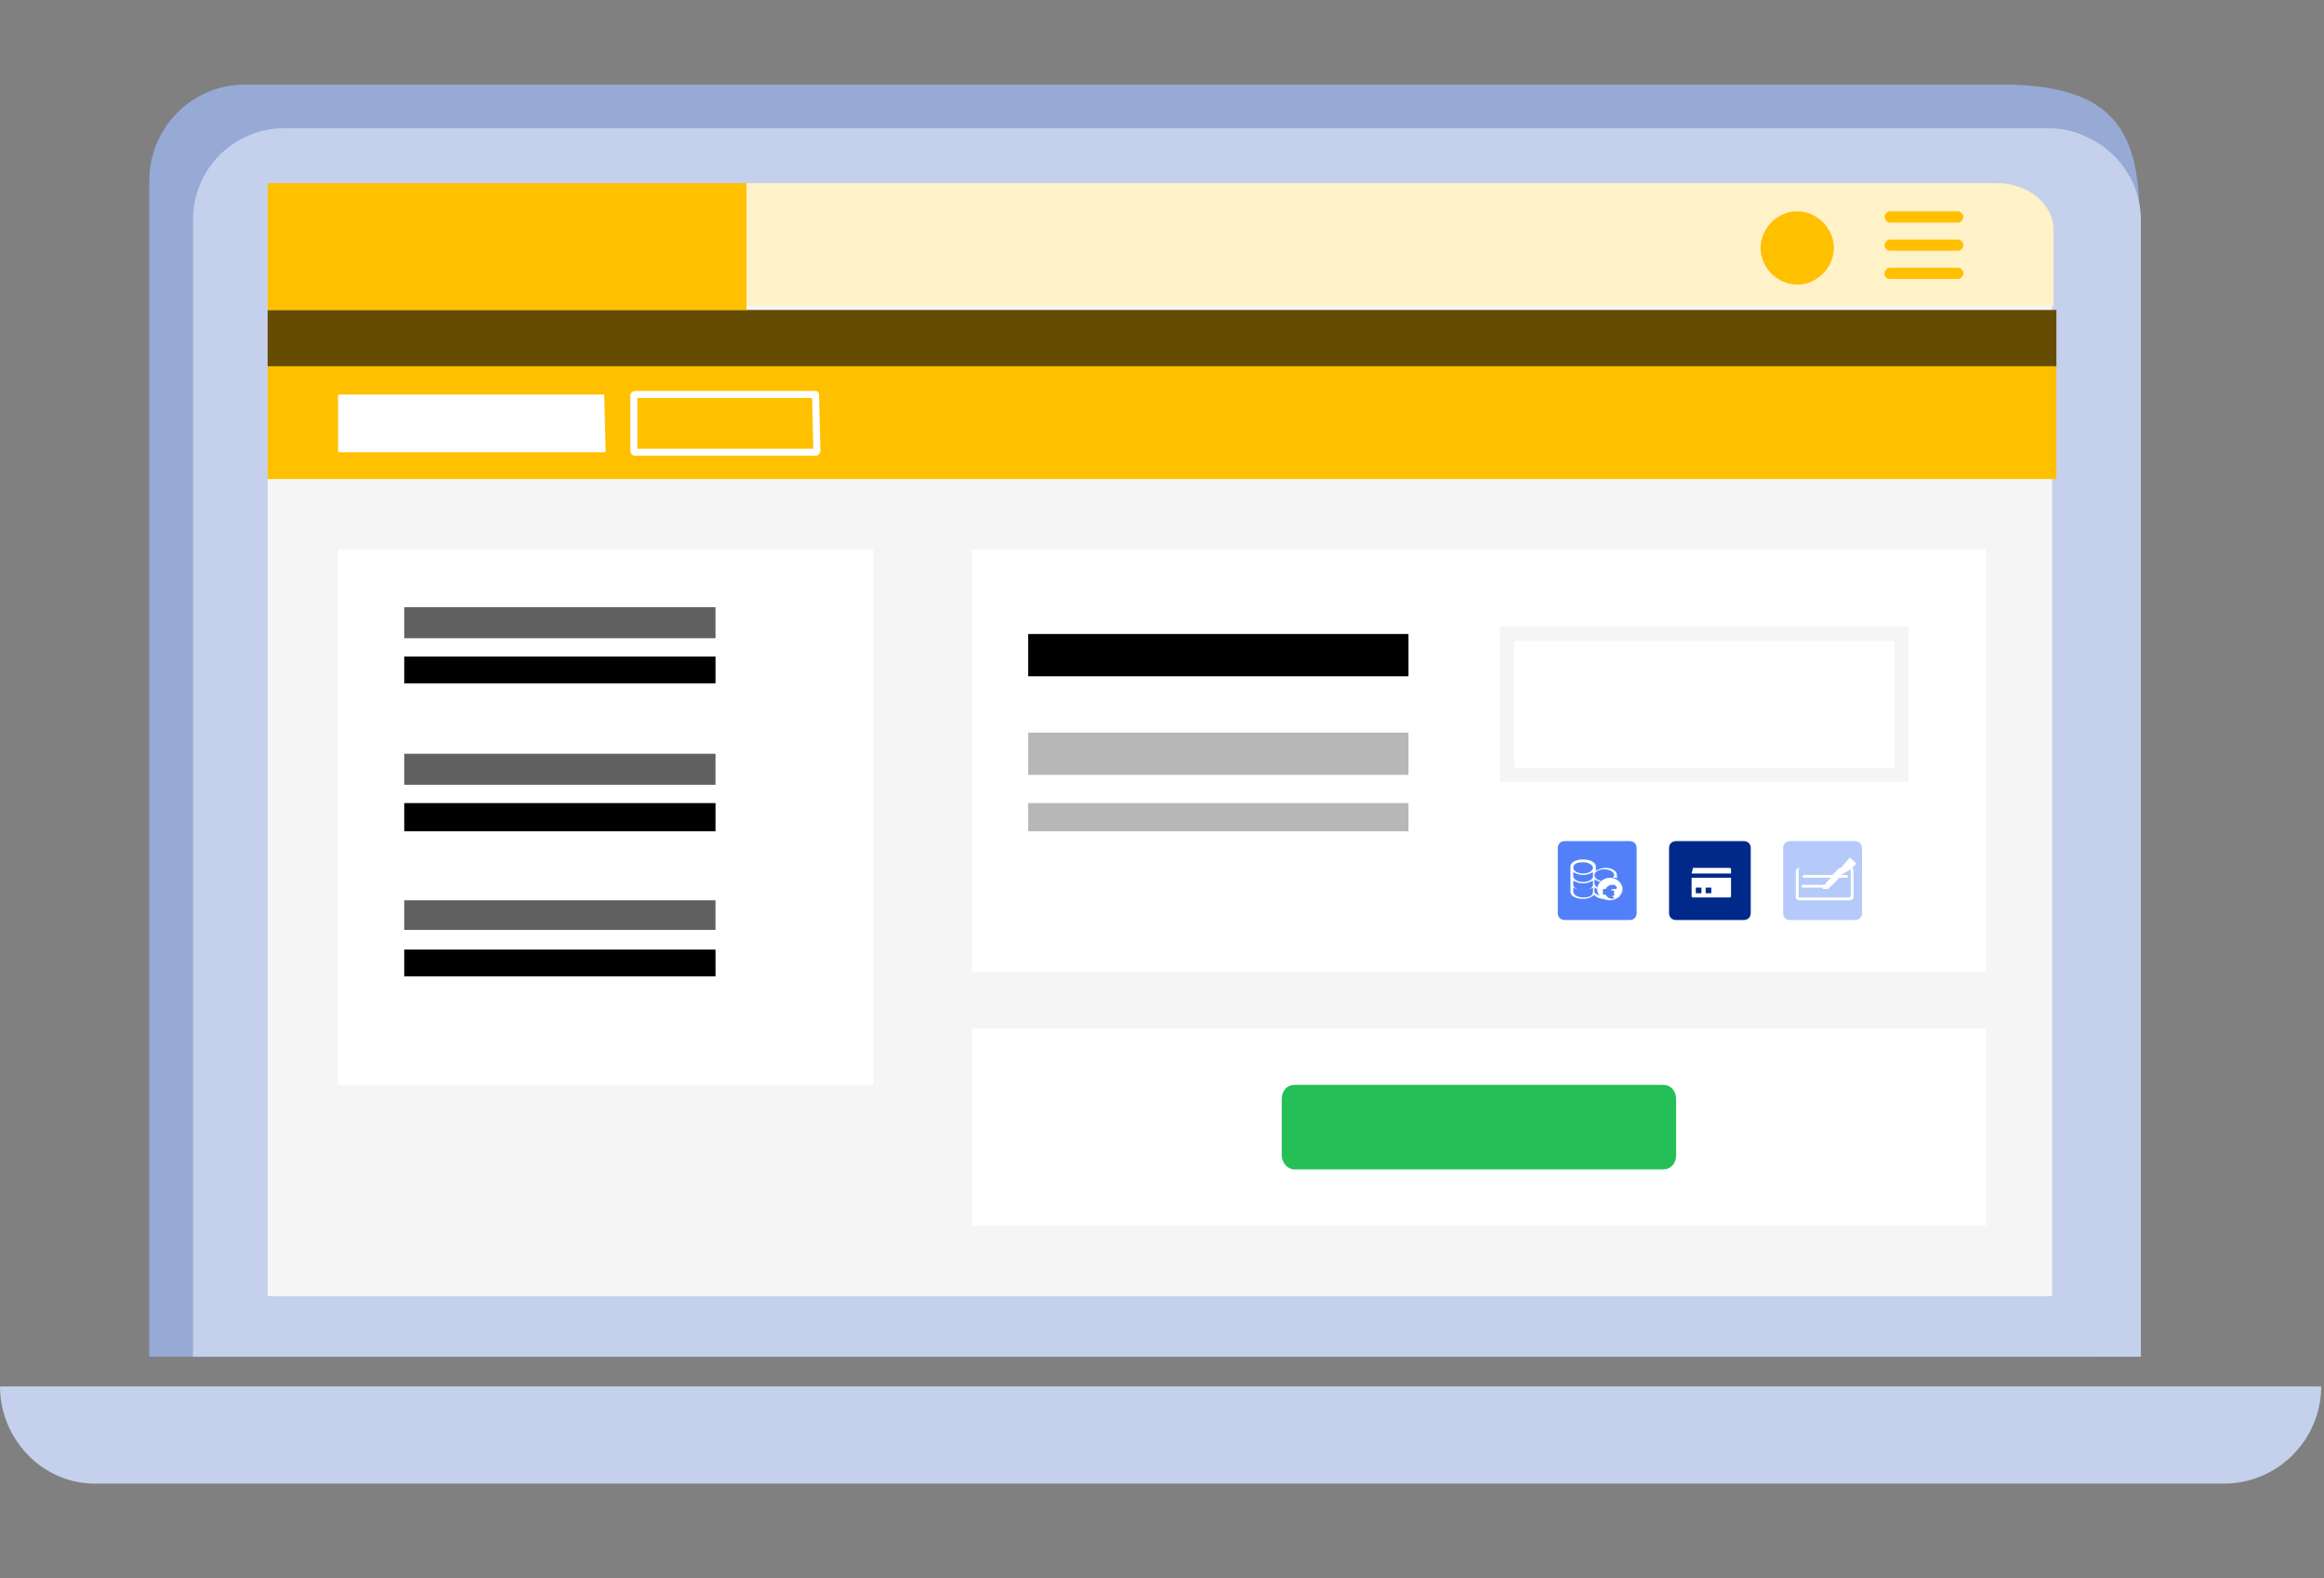<svg enable-background="new 0 0 165 112" height="112" viewBox="0 0 165 112" width="165" xmlns="http://www.w3.org/2000/svg"><rect x="0" y="0" width="165" height="112" fill="#808080" stroke="none"/><path d="m142.1 6c8.1 0 9.8 3.4 9.8 9.6h-9.8z" fill="#96aad5"/><path d="m148.9 12.8v83.5h-138.3v-83.5c0-3.7 3-6.8 6.8-6.8h124.8c2.6 0 4.9 1.5 6 3.7.4.9.7 1.9.7 3.1z" fill="#96aad5"/><path d="m152 15.6v80.7h-138.3v-80.7c0-3.6 2.9-6.5 6.5-6.5h125.2c1 0 1.9.2 2.7.6 2.3 1 3.9 3.3 3.9 5.9z" fill="#c4d0ec"/><path d="m0 98.4h164.8c0 3.8-3.1 6.9-6.9 6.9h-151c-3.8.1-6.9-3.1-6.9-6.9z" fill="#c4d0ec"/><path d="m145.8 19.7h-126.8v72.3h126.7v-72.3z" fill="#f5f5f5"/><path d="m146 22h-127v4h127z" fill="#664c00"/><path d="m146 26h-127v8h127z" fill="#ffc000"/><path d="m57.9 28h-12.8s-.1 0-.1.1v3.9s0 .1.1.1h12.8s.1 0 .1-.1l-.1-4c.1 0 .1 0 0 0z" fill="none" stroke="#fff" stroke-miterlimit="10" stroke-width=".5"/><path d="m42.9 28h-18.8s-.1 0-.1.1v3.9s0 .1.1.1h18.8s.1 0 .1-.1l-.1-4c.1 0 .1 0 0 0z" fill="#fff"/><path d="m62 39h-38v38h38z" fill="#fff"/><path d="m141 39h-72v30h72z" fill="#fff"/><path d="m141 73h-72v14h72z" fill="#fff"/><path d="m135 45h-28v10h28z" fill="none" stroke="#f5f5f5" stroke-miterlimit="10"/><path d="m110.6 60.2c0-.3.2-.5.5-.5h4.6c.3 0 .5.2.5.5v4.6c0 .3-.2.5-.5.5h-4.6c-.3 0-.5-.2-.5-.5z" fill="#5280f9"/><path d="m114 61.6c-.3 0-.5.1-.7.2v-.3c0-.3-.4-.5-.9-.5s-.9.2-.9.5v1.8c0 .3.4.5.9.5.3 0 .6-.1.8-.3.1.2.4.3.7.3-.1-.1-.2-.1-.3-.2-.2-.1-.4-.2-.4-.3v-.3c.1 0 .1.1.2.1v-.1c-.1-.1-.2-.2-.2-.3v-.3c.1.1.2.1.4.2 0-.1.1-.1.1-.1-.3 0-.5-.2-.5-.4 0-.2.3-.4.7-.4s.7.2.7.4c0 .1 0 .1-.1.2h.1.1s.1 0 .1.1v-.3c0-.3-.4-.5-.8-.5zm-1.6-.4c.4 0 .7.2.7.4s-.3.4-.7.4-.7-.2-.7-.4c0-.3.3-.4.7-.4zm-.7.7c.2.1.4.2.7.2s.5-.1.7-.2v.3c0 .2-.3.4-.7.4s-.7-.2-.7-.4zm0 .6c.2.1.4.2.7.2s.5-.1.7-.2v.3c0 .2-.3.4-.7.4s-.7-.2-.7-.4zm.7 1.2c-.4 0-.7-.2-.7-.4v-.3c.2.1.4.2.7.2s.5-.1.7-.2v.3c-0 .3-.3.4-.7.4z" fill="#fff"/><path d="m114.3 62.3c-.5 0-.9.4-.9.8 0 .5.4.8.9.8s.9-.4.9-.8-.4-.8-.9-.8zm.4 1.4c-.1 0-.2.1-.2.1-.2 0-.4-.1-.5-.3h-.1c-.1 0-.1 0-.1-.1s0-.1.1-.1 0 0 0 0c-.1 0-.1 0-.1-.1s0-.1.1-.1h.1c.1-.2.3-.3.5-.3.1 0 .2 0 .2.1.1 0 .1.1.1.1 0 .1-.1.1-.1.1h-.1c-.1 0-.2 0-.2.1h.1c.1 0 .1 0 .1.1s0 .1-.1.1h-.2.2c.1 0 .1 0 .1.1s0 .1-.1.1h-.1c.1 0 .1.1.2.1h.2.2c-.2-.1-.2-.1-.3-0z" fill="#fff"/><path d="m118.5 60.2c0-.3.2-.5.5-.5h4.8c.3 0 .5.2.5.5v4.6c0 .3-.2.5-.5.5h-4.8c-.3 0-.5-.2-.5-.5z" fill="#00298a"/><path d="m120.2 61.6c-.1 0-.1 0 0 0l-.1.4h2.8v-.3s0-.1-.1-.1zm-.1.7v1.3s0 .1.1.1h2.6s.1 0 .1-.1v-1.3zm.3.7h.4v.4h-.4zm.7 0h.4v.4h-.4z" fill="#fff"/><path d="m126.6 60.2c0-.3.2-.5.5-.5h4.6c.3 0 .5.2.5.5v4.6c0 .3-.2.5-.5.5h-4.6c-.3 0-.5-.2-.5-.5z" fill="#b5c9fb"/><path d="m131.7 61.2-.3-.3h-.1l-.6.7h-2.9c-.2 0-.3.1-.3.2v1.9c0 .1.1.2.3.2h3.5c.2 0 .3-.1.3-.2v-1.9c0-.1 0-.1-.1-.2l.3-.3c-.1-.1-.1-.1-.1-.1zm-.3.5v1.9s-.1.1-.1.1h-3.5c-.1 0-.1 0-.1-.1v-1.9s.1-.1.1-.1h2.8l-.5.5h-2s-.1 0-.1.1 0 .1.1.1h1.9l-.4.4v.1h-1.6s-.1 0-.1.1c0 0 0 .1.1.1h1.4v.1h.4l.8-.8h.5s.1 0 .1-.1c0 0 0-.1-.1-.1h-.4z" fill="#fff"/><path d="m118.1 77h-26.2c-.5 0-.9.4-.9 1v4c0 .5.4 1 .9 1h26.2c.5 0 .9-.4.9-1v-4c-0-.6-.4-1-.9-1z" fill="#25bf58"/><path d="m50.8 43.1h-22.1v2.2h22.1z" fill="#606060"/><path d="m50.8 46.6h-22.1v1.9h22.1z"/><path d="m50.8 53.5h-22.1v2.2h22.1z" fill="#606060"/><path d="m50.8 57h-22.1v2h22.1z"/><path d="m50.8 63.9h-22.1v2.1h22.1z" fill="#606060"/><path d="m50.8 67.4h-22.1v1.9h22.1z"/><path d="m100 45h-27v3h27z"/><path d="m100 52h-27v3h27z" fill="#b7b7b7"/><path d="m100 57h-27v2h27z" fill="#b7b7b7"/><path d="m145.8 21.7v-5.4c0-1.8-1.8-3.3-4-3.3h-118.7c-2.7 0-4 1.5-4 3.3v5.4z" fill="#fff1c8"/><g fill="#ffc000"><path d="m130.2 17.6c0 1.4-1.2 2.6-2.6 2.6s-2.6-1.2-2.6-2.6 1.2-2.6 2.6-2.6 2.6 1.2 2.6 2.6z"/><path clip-rule="evenodd" d="m133.8 15.4c0-.2.2-.4.4-.4h4.8c.2 0 .4.2.4.4s-.2.4-.4.4h-4.8c-.2 0-.4-.2-.4-.4z" fill-rule="evenodd"/><path clip-rule="evenodd" d="m133.8 17.4c0-.2.2-.4.4-.4h4.8c.2 0 .4.2.4.4s-.2.4-.4.4h-4.8c-.2 0-.4-.2-.4-.4z" fill-rule="evenodd"/><path clip-rule="evenodd" d="m133.8 19.4c0-.2.2-.4.4-.4h4.8c.2 0 .4.2.4.4s-.2.4-.4.4h-4.8c-.2 0-.4-.1-.4-.4z" fill-rule="evenodd"/><path d="m19 13h34v9h-34z"/></g></svg>